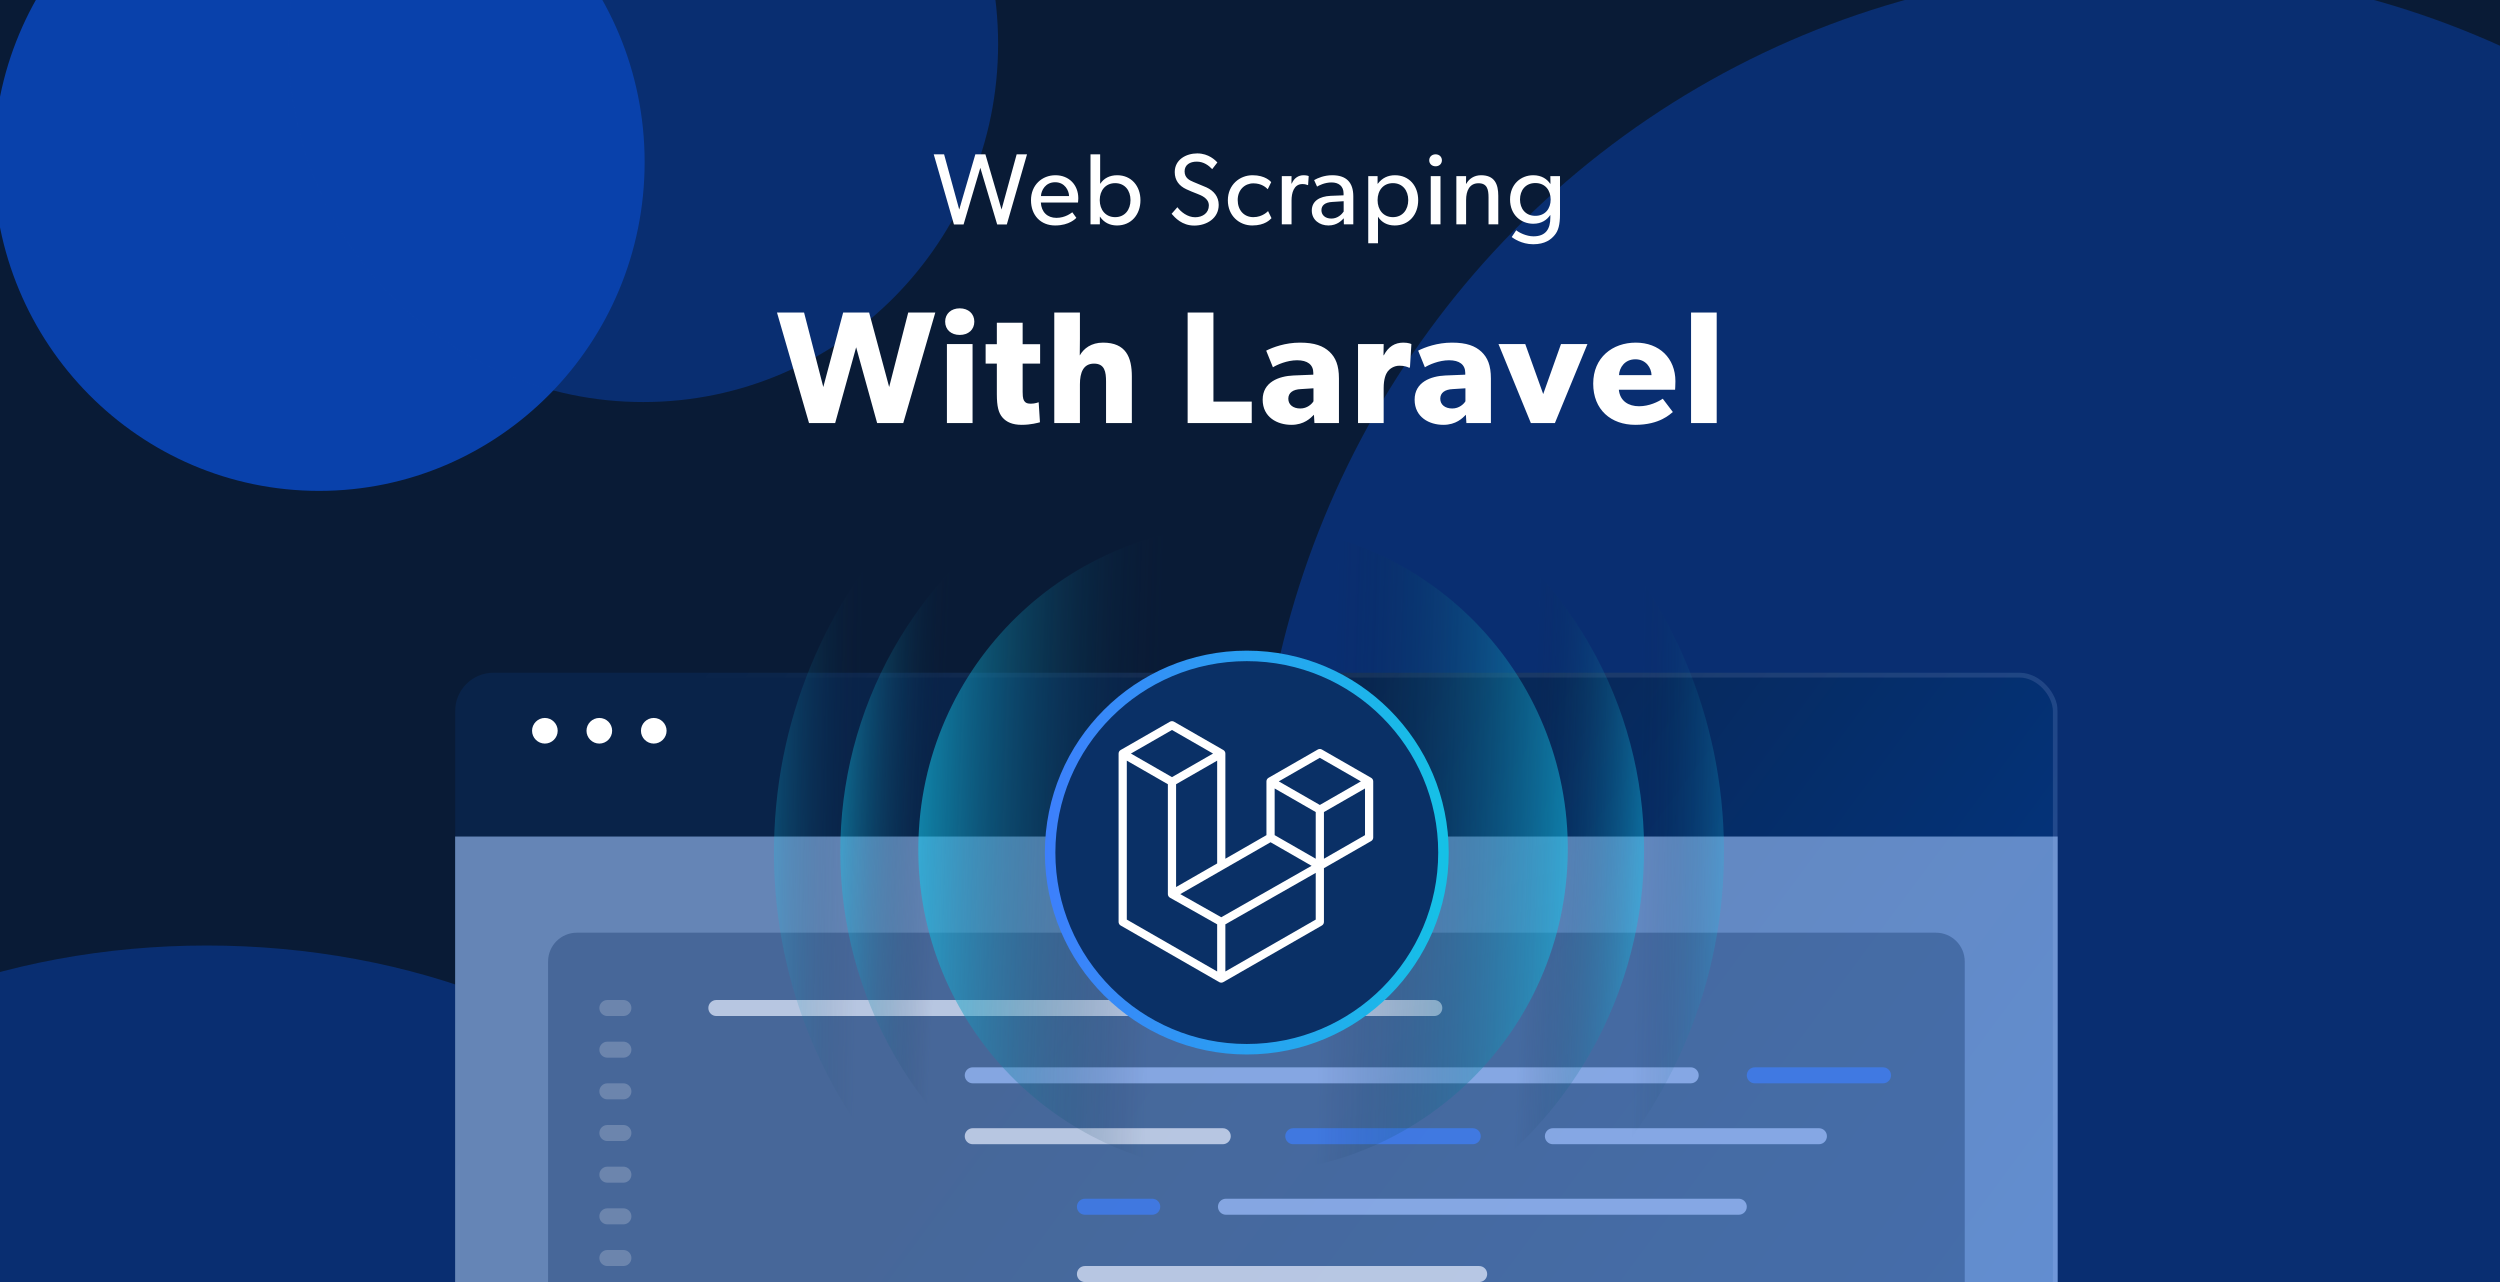 <svg width="780" height="400" viewBox="0 0 780 400" fill="none" xmlns="http://www.w3.org/2000/svg">
<g clip-path="url(#clip0_2513_2264)">
<rect x="-2" y="-10" width="784" height="458" fill="#091B36"/>
<g filter="url(#filter0_f_2513_2264)">
<ellipse cx="99.562" cy="50.578" rx="101.562" ry="102.578" fill="#0941AB"/>
</g>
<g opacity="0.5" filter="url(#filter1_f_2513_2264)">
<ellipse cx="200.703" cy="13.719" rx="110.703" ry="111.719" fill="#0941AB"/>
</g>
<g opacity="0.5" filter="url(#filter2_f_2513_2264)">
<ellipse cx="64.5" cy="421.708" rx="181.5" ry="126.708" fill="#0941AB"/>
</g>
<g opacity="0.5" filter="url(#filter3_f_2513_2264)">
<ellipse cx="667.5" cy="268.5" rx="275.5" ry="278.5" fill="#0941AB"/>
</g>
<path d="M320.43 48.148L314.127 70.032H311.119L305.862 52.36L300.636 70.032H297.627L291.325 48.148H294.555L299.274 65.376L304.31 48.148H307.445L312.481 65.376L317.199 48.148H320.43ZM336.429 61.861C336.429 62.431 336.334 63.191 336.334 63.191H324.742C324.901 66.168 326.801 67.973 329.588 67.973C332.407 67.973 334.212 66.453 334.56 66.231L335.827 67.973C335.637 68.132 333.705 70.348 329.208 70.348C324.742 70.348 321.67 67.245 321.67 62.463C321.67 57.712 325.122 54.672 329.303 54.672C333.483 54.672 336.429 57.649 336.429 61.861ZM333.547 61.164C333.515 59.486 332.248 56.857 329.208 56.857C326.199 56.857 324.869 59.359 324.774 61.164H333.547ZM355.82 62.463C355.82 66.928 352.97 70.348 348.504 70.348C346.319 70.348 344.45 69.462 343.215 67.625H343.152V70H340.238V48.148H343.247V57.3H343.31C344.387 55.654 346.192 54.672 348.568 54.672C352.97 54.672 355.82 58.029 355.82 62.463ZM352.716 62.431C352.716 59.422 350.943 57.142 347.934 57.142C344.925 57.142 343.12 59.422 343.12 62.431C343.12 65.44 344.925 67.751 347.934 67.751C350.943 67.751 352.716 65.44 352.716 62.431ZM380.234 63.919C380.234 68.163 376.434 70.38 372.602 70.38C368.77 70.38 366.584 67.91 365.539 66.706L367.344 64.648C368.453 66.136 370.511 67.783 372.887 67.783C375.262 67.783 377.162 66.421 377.162 64.109C377.162 61.829 374.724 60.942 373.615 60.499C372.475 60.056 370.955 59.454 370.131 59.042C367.883 57.997 366.521 56.255 366.521 53.69C366.521 49.795 370.068 47.863 373.552 47.863C377.13 47.863 379.221 50.048 379.822 50.681L378.207 52.772C377.13 51.632 375.547 50.428 373.393 50.428C371.24 50.428 369.593 51.441 369.593 53.468C369.593 55.495 371.082 56.255 372.412 56.794L376.434 58.472C378.682 59.517 380.234 61.322 380.234 63.919ZM396.708 68.068C396.265 68.511 394.713 70.348 390.691 70.348C386.637 70.348 383.09 67.308 383.09 62.494C383.09 57.649 386.795 54.672 390.786 54.672C394.808 54.672 396.455 56.635 396.613 56.825L395.536 59.042C395.03 58.535 393.699 57.205 391.039 57.205C388.379 57.205 386.162 59.232 386.162 62.399C386.162 65.566 388.126 67.751 391.039 67.751C393.984 67.751 395.631 65.851 395.631 65.851L396.708 68.068ZM408.315 54.925L408.125 57.744H407.998C407.713 57.617 407.175 57.427 406.351 57.427C403.628 57.427 402.963 60.309 402.963 62.494V70H399.922V54.957H402.963L402.931 57.269H403.026C403.754 55.559 405.116 54.672 406.731 54.672C407.745 54.672 408.315 54.925 408.315 54.925ZM422.231 70H419.286L419.254 68.1C418.653 68.733 417.228 70.348 414.472 70.348C411.685 70.348 409.278 68.606 409.278 65.693C409.278 62.748 411.685 61.259 415.169 61.101L419.191 60.942V60.341C419.191 58.06 417.639 56.92 415.454 56.92C413.269 56.92 411.432 57.902 410.925 58.219L410.007 56.192C411.115 55.559 413.142 54.672 415.644 54.672C420.046 54.672 422.231 56.889 422.231 61.259V70ZM419.223 62.779L415.707 63.001C413.269 63.128 412.287 64.173 412.287 65.598C412.287 67.023 413.396 68.195 415.391 68.195C417.354 68.195 418.653 66.865 419.223 66.01V62.779ZM442.474 62.463C442.474 66.928 439.624 70.348 435.159 70.348C432.783 70.348 431.042 69.335 429.965 67.656L429.933 67.625V75.891H426.893V54.957H429.806V57.332H429.87C431.2 55.559 433.005 54.672 435.222 54.672C439.656 54.672 442.474 57.997 442.474 62.463ZM439.371 62.431C439.371 59.422 437.597 57.142 434.589 57.142C431.58 57.142 429.806 59.422 429.806 62.431C429.806 65.44 431.58 67.751 434.589 67.751C437.597 67.751 439.371 65.44 439.371 62.431ZM449.876 50.016C449.876 51.093 449.052 51.885 447.912 51.885C446.74 51.885 445.917 51.093 445.917 50.016C445.917 48.94 446.74 48.148 447.912 48.148C449.052 48.148 449.876 48.94 449.876 50.016ZM449.432 70H446.392V54.957H449.432V70ZM467.463 70H464.423V61.608C464.423 59.074 463.979 57.174 461.287 57.174C458.469 57.174 457.423 59.549 457.423 62.431V70H454.383V54.957H457.423L457.392 57.332H457.487C458.279 55.844 459.894 54.672 462.079 54.672C466.354 54.672 467.463 57.49 467.463 61.101V70ZM486.719 66.833C486.719 70.158 486.18 71.995 485.072 73.325C483.963 74.687 482.095 76.207 478.358 76.207C474.652 76.207 472.087 74.275 471.644 73.959L473.069 71.837C473.861 72.534 476.204 73.737 478.453 73.737C482.285 73.737 483.71 71.425 483.71 67.878V67.118H483.647C482.633 68.638 480.923 69.81 478.389 69.81C474.526 69.81 471.137 67.023 471.137 62.241C471.137 57.459 474.526 54.672 478.389 54.672C481.018 54.672 482.76 55.939 483.647 57.332H483.742L483.71 54.957H486.719V66.833ZM483.805 62.241C483.805 59.391 482.126 57.11 479.023 57.11C475.951 57.11 474.241 59.391 474.241 62.241C474.241 65.091 475.951 67.34 479.023 67.34C482.126 67.34 483.805 65.091 483.805 62.241Z" fill="white"/>
<path d="M291.818 97.5L281.818 132H273.668L267.118 108.35L260.568 132H252.418L242.418 97.5H250.868L256.868 120.75L263.068 97.5H271.168L277.418 120.75L283.368 97.5H291.818ZM303.989 100.35C303.989 102.85 302.139 104.5 299.439 104.5C296.739 104.5 294.889 102.85 294.889 100.35C294.889 97.9 296.739 96.2 299.439 96.2C302.139 96.2 303.989 97.9 303.989 100.35ZM303.439 132H295.439V107.35H303.439V132ZM324.516 113.45H319.066V122.3C319.066 124.4 319.366 124.9 319.766 125.35C320.116 125.75 320.616 125.95 321.666 125.95C322.916 125.95 324.066 125.5 324.066 125.5L324.466 131.75C323.866 131.9 321.666 132.55 318.766 132.55C315.916 132.55 314.016 131.7 312.766 130.25C311.516 128.8 311.016 126.75 311.016 123V113.45H307.516V107.4H311.016V100.7H319.066V107.4H324.516V113.45ZM353.136 132H345.086V119.05C345.086 116.05 344.686 113.45 341.336 113.45C337.986 113.45 336.936 116.25 336.936 119.9V132H328.936V97.5H336.936V105.7C336.936 108.2 336.886 110.9 336.886 110.9C338.136 108.7 340.486 106.9 344.136 106.9C351.286 106.9 353.136 111.45 353.136 117.45V132ZM390.543 132H370.543V97.5H378.593V125.3H390.543V132ZM417.752 132H410.102L409.952 129.4C408.902 130.45 406.902 132.55 402.902 132.55C398.552 132.55 393.952 130.2 393.952 124.7C393.952 119.2 399.002 117.35 403.552 117.15L409.752 116.9V116.35C409.752 113.75 407.902 112.4 404.702 112.4C401.552 112.4 398.402 113.8 397.152 114.6L395.052 109.4C397.152 108.35 401.002 106.9 405.602 106.9C410.202 106.9 412.852 107.95 414.802 109.75C416.702 111.55 417.752 113.95 417.752 118.1V132ZM409.802 121.15L405.852 121.4C403.402 121.5 401.952 122.55 401.952 124.4C401.952 126.3 403.502 127.45 405.702 127.45C407.852 127.45 409.302 126.05 409.802 125.2V121.15ZM440.353 107.35L439.903 114.7H439.553C439.103 114.45 438.053 114.1 436.653 114.1C434.853 114.1 433.553 115.1 432.953 115.9C432.353 116.7 431.703 118.3 431.703 121.05V132H423.703V107.35H431.703L431.653 110.85H431.753C433.153 108.15 435.203 106.9 437.853 106.9C439.503 106.9 440.353 107.35 440.353 107.35ZM465.162 132H457.512L457.362 129.4C456.312 130.45 454.312 132.55 450.312 132.55C445.962 132.55 441.362 130.2 441.362 124.7C441.362 119.2 446.412 117.35 450.962 117.15L457.162 116.9V116.35C457.162 113.75 455.312 112.4 452.112 112.4C448.962 112.4 445.812 113.8 444.562 114.6L442.462 109.4C444.562 108.35 448.412 106.9 453.012 106.9C457.612 106.9 460.262 107.95 462.212 109.75C464.112 111.55 465.162 113.95 465.162 118.1V132ZM457.212 121.15L453.262 121.4C450.812 121.5 449.362 122.55 449.362 124.4C449.362 126.3 450.912 127.45 453.112 127.45C455.262 127.45 456.712 126.05 457.212 125.2V121.15ZM495.28 107.35L485.13 132H477.63L467.53 107.35H475.88L481.48 122.95L487.03 107.35H495.28ZM522.729 118.95C522.729 120.15 522.629 121.6 522.629 121.6H505.079C505.429 125.15 508.129 126.75 511.379 126.75C514.579 126.75 517.379 125.35 518.779 124.4L521.929 128.55C521.129 129.15 517.879 132.55 510.229 132.55C502.629 132.55 497.079 127.85 497.079 119.7C497.079 111.55 503.079 106.9 510.379 106.9C517.679 106.9 522.729 111.75 522.729 118.95ZM515.279 117.05C515.229 114.8 513.579 112.1 510.229 112.1C506.929 112.1 505.229 114.7 505.129 117.05H515.279ZM535.61 132H527.61V97.5H535.61V132Z" fill="white"/>
<g clip-path="url(#clip1_2513_2264)">
<g filter="url(#filter4_bd_2513_2264)">
<rect x="142" y="200" width="500" height="320" rx="11.984" fill="url(#paint0_linear_2513_2264)"/>
<rect x="142.749" y="200.749" width="498.502" height="318.502" rx="11.235" stroke="url(#paint1_linear_2513_2264)" stroke-opacity="0.2" stroke-width="1.498"/>
</g>
<g style="mix-blend-mode:overlay">
<rect x="142" y="261" width="500" height="258" fill="#A2C6FF" fill-opacity="0.6"/>
</g>
<path opacity="0.3" d="M171 299.988C171 295.024 175.024 291 179.988 291H604.012C608.976 291 613 295.024 613 299.988V520H171V299.988Z" fill="#022455"/>
<path d="M194.5 312H189.5C188.119 312 187 313.119 187 314.5C187 315.881 188.119 317 189.5 317H194.5C195.881 317 197 315.881 197 314.5C197 313.119 195.881 312 194.5 312Z" fill="white" fill-opacity="0.2"/>
<path d="M194.5 325H189.5C188.119 325 187 326.119 187 327.5C187 328.881 188.119 330 189.5 330H194.5C195.881 330 197 328.881 197 327.5C197 326.119 195.881 325 194.5 325Z" fill="white" fill-opacity="0.2"/>
<path d="M194.5 338H189.5C188.119 338 187 339.119 187 340.5C187 341.881 188.119 343 189.5 343H194.5C195.881 343 197 341.881 197 340.5C197 339.119 195.881 338 194.5 338Z" fill="white" fill-opacity="0.2"/>
<path d="M194.5 351H189.5C188.119 351 187 352.119 187 353.5C187 354.881 188.119 356 189.5 356H194.5C195.881 356 197 354.881 197 353.5C197 352.119 195.881 351 194.5 351Z" fill="white" fill-opacity="0.2"/>
<path d="M194.5 364H189.5C188.119 364 187 365.119 187 366.5C187 367.881 188.119 369 189.5 369H194.5C195.881 369 197 367.881 197 366.5C197 365.119 195.881 364 194.5 364Z" fill="white" fill-opacity="0.2"/>
<path d="M194.5 377H189.5C188.119 377 187 378.119 187 379.5C187 380.881 188.119 382 189.5 382H194.5C195.881 382 197 380.881 197 379.5C197 378.119 195.881 377 194.5 377Z" fill="white" fill-opacity="0.2"/>
<path d="M194.5 390H189.5C188.119 390 187 391.119 187 392.5C187 393.881 188.119 395 189.5 395H194.5C195.881 395 197 393.881 197 392.5C197 391.119 195.881 390 194.5 390Z" fill="white" fill-opacity="0.2"/>
<path d="M174 228C174 230.192 172.192 232 170 232C167.808 232 166 230.192 166 228C166 225.808 167.808 224 170 224C172.192 224 174 225.808 174 228Z" fill="white"/>
<path d="M190.988 228C190.988 230.192 189.18 232 186.988 232C184.796 232 182.988 230.192 182.988 228C182.988 225.808 184.796 224 186.988 224C189.235 224 190.988 225.808 190.988 228Z" fill="white"/>
<path d="M207.977 228C207.977 230.192 206.168 232 203.977 232C201.785 232 199.977 230.192 199.977 228C199.977 225.808 201.785 224 203.977 224C206.168 224 207.977 225.808 207.977 228Z" fill="white"/>
<g style="mix-blend-mode:color-dodge" opacity="0.7">
<path d="M447.5 312H223.5C222.119 312 221 313.119 221 314.5C221 315.881 222.119 317 223.5 317H447.5C448.881 317 450 315.881 450 314.5C450 313.119 448.881 312 447.5 312Z" fill="#E7EEFF"/>
<path d="M527.5 333H303.5C302.119 333 301 334.119 301 335.5C301 336.881 302.119 338 303.5 338H527.5C528.881 338 530 336.881 530 335.5C530 334.119 528.881 333 527.5 333Z" fill="#9FC0FF"/>
<path d="M587.5 333H547.5C546.119 333 545 334.119 545 335.5C545 336.881 546.119 338 547.5 338H587.5C588.881 338 590 336.881 590 335.5C590 334.119 588.881 333 587.5 333Z" fill="#3D7FFC"/>
<path d="M381.5 352H303.5C302.119 352 301 353.119 301 354.5C301 355.881 302.119 357 303.5 357H381.5C382.881 357 384 355.881 384 354.5C384 353.119 382.881 352 381.5 352Z" fill="#E7EEFF"/>
<path d="M459.5 352H403.5C402.119 352 401 353.119 401 354.5C401 355.881 402.119 357 403.5 357H459.5C460.881 357 462 355.881 462 354.5C462 353.119 460.881 352 459.5 352Z" fill="#3D7FFC"/>
<path d="M567.5 352H484.5C483.119 352 482 353.119 482 354.5C482 355.881 483.119 357 484.5 357H567.5C568.881 357 570 355.881 570 354.5C570 353.119 568.881 352 567.5 352Z" fill="#9FC0FF"/>
<path d="M542.5 374H382.5C381.119 374 380 375.119 380 376.5C380 377.881 381.119 379 382.5 379H542.5C543.881 379 545 377.881 545 376.5C545 375.119 543.881 374 542.5 374Z" fill="#9FC0FF"/>
<path d="M359.5 374H338.5C337.119 374 336 375.119 336 376.5C336 377.881 337.119 379 338.5 379H359.5C360.881 379 362 377.881 362 376.5C362 375.119 360.881 374 359.5 374Z" fill="#3D7FFC"/>
<path d="M461.5 395H338.5C337.119 395 336 396.119 336 397.5C336 398.881 337.119 400 338.5 400H461.5C462.881 400 464 398.881 464 397.5C464 396.119 462.881 395 461.5 395Z" fill="#E7EEFF"/>
</g>
</g>
<g opacity="0.6" clip-path="url(#clip2_2513_2264)">
<path opacity="0.4" d="M386.793 416.268C304.959 414.71 239.91 346.087 241.503 262.993C243.095 179.9 310.726 113.802 392.559 115.36C474.393 116.917 539.441 185.54 537.849 268.634C536.257 351.727 468.626 417.825 386.793 416.268Z" fill="url(#paint2_linear_2513_2264)"/>
<ellipse opacity="0.7" cx="127.088" cy="125.399" rx="127.088" ry="125.399" transform="matrix(-0.061 0.998 -0.998 -0.06 520.467 146)" fill="url(#paint3_linear_2513_2264)"/>
<ellipse cx="101.165" cy="101.333" rx="101.165" ry="101.333" transform="matrix(-0.061 0.998 -0.998 -0.06 495.133 170.026)" fill="url(#paint4_linear_2513_2264)"/>
</g>
<circle cx="389" cy="266" r="61.361" fill="#0A3066" stroke="url(#paint5_linear_2513_2264)" stroke-width="3.277"/>
<path fill-rule="evenodd" clip-rule="evenodd" d="M428.402 243.458C428.431 243.566 428.446 243.679 428.446 243.791V261.304C428.446 261.529 428.387 261.75 428.274 261.944C428.161 262.139 427.999 262.3 427.803 262.412L413.069 270.875V287.649C413.069 288.105 412.826 288.527 412.429 288.757L381.672 306.42C381.602 306.46 381.525 306.485 381.448 306.512C381.419 306.522 381.392 306.539 381.362 306.547C381.147 306.604 380.921 306.604 380.706 306.547C380.67 306.538 380.638 306.519 380.605 306.506C380.534 306.48 380.461 306.458 380.394 306.42L349.643 288.757C349.448 288.645 349.286 288.483 349.173 288.289C349.06 288.094 349 287.874 349 287.649V235.11C349 234.995 349.016 234.883 349.045 234.775C349.054 234.738 349.077 234.704 349.09 234.668C349.114 234.601 349.136 234.532 349.171 234.47C349.195 234.428 349.23 234.395 349.259 234.356C349.296 234.305 349.33 234.253 349.373 234.208C349.41 234.171 349.458 234.144 349.499 234.112C349.546 234.074 349.587 234.032 349.64 234.002L365.018 225.171C365.212 225.059 365.433 225 365.658 225C365.882 225 366.103 225.059 366.298 225.171L381.674 234.002H381.677C381.728 234.034 381.771 234.074 381.818 234.111C381.859 234.143 381.906 234.171 381.942 234.206C381.987 234.253 382.019 234.305 382.058 234.356C382.085 234.395 382.122 234.428 382.144 234.47C382.181 234.534 382.202 234.601 382.227 234.668C382.24 234.704 382.262 234.738 382.272 234.776C382.301 234.885 382.317 234.997 382.317 235.11V267.925L395.13 260.565V243.79C395.13 243.678 395.146 243.565 395.174 243.458C395.186 243.419 395.206 243.386 395.219 243.349C395.245 243.282 395.267 243.214 395.302 243.151C395.326 243.11 395.362 243.076 395.389 243.038C395.427 242.987 395.459 242.934 395.504 242.889C395.541 242.853 395.587 242.826 395.629 242.794C395.677 242.755 395.718 242.714 395.77 242.684L411.149 233.852C411.343 233.74 411.564 233.681 411.789 233.681C412.013 233.681 412.234 233.74 412.429 233.852L427.805 242.684C427.859 242.716 427.901 242.755 427.949 242.792C427.989 242.824 428.035 242.853 428.072 242.888C428.117 242.934 428.149 242.987 428.187 243.038C428.216 243.076 428.251 243.11 428.274 243.151C428.31 243.214 428.331 243.282 428.357 243.349C428.371 243.386 428.392 243.419 428.402 243.458ZM425.883 260.565V246.002L420.502 249.092L413.069 253.362V267.925L425.885 260.565H425.883ZM410.507 286.91V272.337L403.195 276.503L382.315 288.391V303.101L410.507 286.91ZM351.563 237.321V286.91L379.752 303.1V288.393L365.026 280.078L365.021 280.075L365.014 280.072C364.965 280.043 364.923 280.002 364.877 279.967C364.837 279.935 364.79 279.909 364.755 279.874L364.752 279.869C364.71 279.829 364.682 279.78 364.646 279.735C364.614 279.692 364.576 279.655 364.55 279.611L364.549 279.606C364.52 279.558 364.502 279.5 364.482 279.446C364.461 279.398 364.434 279.354 364.421 279.303C364.405 279.242 364.402 279.176 364.395 279.114C364.389 279.066 364.376 279.018 364.376 278.971V278.967V244.68L356.944 240.409L351.563 237.321ZM365.659 227.753L352.848 235.11L365.656 242.467L378.466 235.108L365.656 227.753H365.659ZM372.322 273.665L379.754 269.397V237.321L374.373 240.411L366.939 244.68V276.757L372.322 273.665ZM411.789 236.435L398.979 243.791L411.789 251.148L424.597 243.79L411.789 236.435ZM410.507 253.362L403.074 249.092L397.693 246.002V260.565L405.125 264.833L410.507 267.925V253.362ZM381.032 286.18L399.821 275.48L409.213 270.133L396.413 262.781L381.675 271.245L368.243 278.959L381.032 286.18Z" fill="white"/>
</g>
<defs>
<filter id="filter0_f_2513_2264" x="-302" y="-352" width="803.125" height="805.156" filterUnits="userSpaceOnUse" color-interpolation-filters="sRGB">
<feFlood flood-opacity="0" result="BackgroundImageFix"/>
<feBlend mode="normal" in="SourceGraphic" in2="BackgroundImageFix" result="shape"/>
<feGaussianBlur stdDeviation="150" result="effect1_foregroundBlur_2513_2264"/>
</filter>
<filter id="filter1_f_2513_2264" x="-316.25" y="-504.25" width="1033.91" height="1035.94" filterUnits="userSpaceOnUse" color-interpolation-filters="sRGB">
<feFlood flood-opacity="0" result="BackgroundImageFix"/>
<feBlend mode="normal" in="SourceGraphic" in2="BackgroundImageFix" result="shape"/>
<feGaussianBlur stdDeviation="203.125" result="effect1_foregroundBlur_2513_2264"/>
</filter>
<filter id="filter2_f_2513_2264" x="-324.717" y="87.283" width="778.435" height="668.85" filterUnits="userSpaceOnUse" color-interpolation-filters="sRGB">
<feFlood flood-opacity="0" result="BackgroundImageFix"/>
<feBlend mode="normal" in="SourceGraphic" in2="BackgroundImageFix" result="shape"/>
<feGaussianBlur stdDeviation="103.859" result="effect1_foregroundBlur_2513_2264"/>
</filter>
<filter id="filter3_f_2513_2264" x="87.312" y="-314.688" width="1160.38" height="1166.38" filterUnits="userSpaceOnUse" color-interpolation-filters="sRGB">
<feFlood flood-opacity="0" result="BackgroundImageFix"/>
<feBlend mode="normal" in="SourceGraphic" in2="BackgroundImageFix" result="shape"/>
<feGaussianBlur stdDeviation="152.344" result="effect1_foregroundBlur_2513_2264"/>
</filter>
<filter id="filter4_bd_2513_2264" x="73.151" y="131.151" width="637.698" height="457.698" filterUnits="userSpaceOnUse" color-interpolation-filters="sRGB">
<feFlood flood-opacity="0" result="BackgroundImageFix"/>
<feGaussianBlur in="BackgroundImageFix" stdDeviation="34.425"/>
<feComposite in2="SourceAlpha" operator="in" result="effect1_backgroundBlur_2513_2264"/>
<feColorMatrix in="SourceAlpha" type="matrix" values="0 0 0 0 0 0 0 0 0 0 0 0 0 0 0 0 0 0 127 0" result="hardAlpha"/>
<feMorphology radius="2.472" operator="erode" in="SourceAlpha" result="effect2_dropShadow_2513_2264"/>
<feOffset dy="9.887"/>
<feGaussianBlur stdDeviation="24.499"/>
<feComposite in2="hardAlpha" operator="out"/>
<feColorMatrix type="matrix" values="0 0 0 0 0 0 0 0 0 0 0 0 0 0 0 0 0 0 0.2 0"/>
<feBlend mode="normal" in2="effect1_backgroundBlur_2513_2264" result="effect2_dropShadow_2513_2264"/>
<feBlend mode="normal" in="SourceGraphic" in2="effect2_dropShadow_2513_2264" result="shape"/>
</filter>
<linearGradient id="paint0_linear_2513_2264" x1="214.357" y1="186.245" x2="640.778" y2="502.702" gradientUnits="userSpaceOnUse">
<stop offset="0.28" stop-color="#092349"/>
<stop offset="1" stop-color="#003C97"/>
</linearGradient>
<linearGradient id="paint1_linear_2513_2264" x1="209.969" y1="206.4" x2="574.93" y2="511.447" gradientUnits="userSpaceOnUse">
<stop stop-color="white" stop-opacity="0"/>
<stop offset="1" stop-color="#BBB7FF"/>
</linearGradient>
<linearGradient id="paint2_linear_2513_2264" x1="537.849" y1="268.634" x2="241.504" y2="262.955" gradientUnits="userSpaceOnUse">
<stop stop-color="#15C1E6"/>
<stop offset="0.092" stop-color="#091B36" stop-opacity="0"/>
<stop offset="0.91" stop-color="#091B36" stop-opacity="0"/>
<stop offset="1" stop-color="#15C1E6"/>
</linearGradient>
<linearGradient id="paint3_linear_2513_2264" x1="122.605" y1="0.958" x2="127.134" y2="250.798" gradientUnits="userSpaceOnUse">
<stop stop-color="#15C1E6"/>
<stop offset="0.144" stop-color="#091B36" stop-opacity="0"/>
<stop offset="0.876" stop-color="#091B36" stop-opacity="0"/>
<stop offset="1" stop-color="#15C1E6"/>
</linearGradient>
<linearGradient id="paint4_linear_2513_2264" x1="95.274" y1="-2.852" x2="101.184" y2="202.665" gradientUnits="userSpaceOnUse">
<stop stop-color="#15C1E6"/>
<stop offset="0.383" stop-color="#091B36" stop-opacity="0"/>
<stop offset="0.641" stop-color="#091B36" stop-opacity="0"/>
<stop offset="1" stop-color="#15C1E6"/>
</linearGradient>
<linearGradient id="paint5_linear_2513_2264" x1="326" y1="266.529" x2="452" y2="266.529" gradientUnits="userSpaceOnUse">
<stop stop-color="#3D7FFC"/>
<stop offset="1" stop-color="#15C1E6"/>
</linearGradient>
<clipPath id="clip0_2513_2264">
<rect width="780" height="400" fill="white"/>
</clipPath>
<clipPath id="clip1_2513_2264">
<rect x="142" y="200" width="500" height="320" rx="12" fill="white"/>
</clipPath>
<clipPath id="clip2_2513_2264">
<rect width="304" height="239" fill="white" transform="translate(238 146)"/>
</clipPath>
</defs>
</svg>

